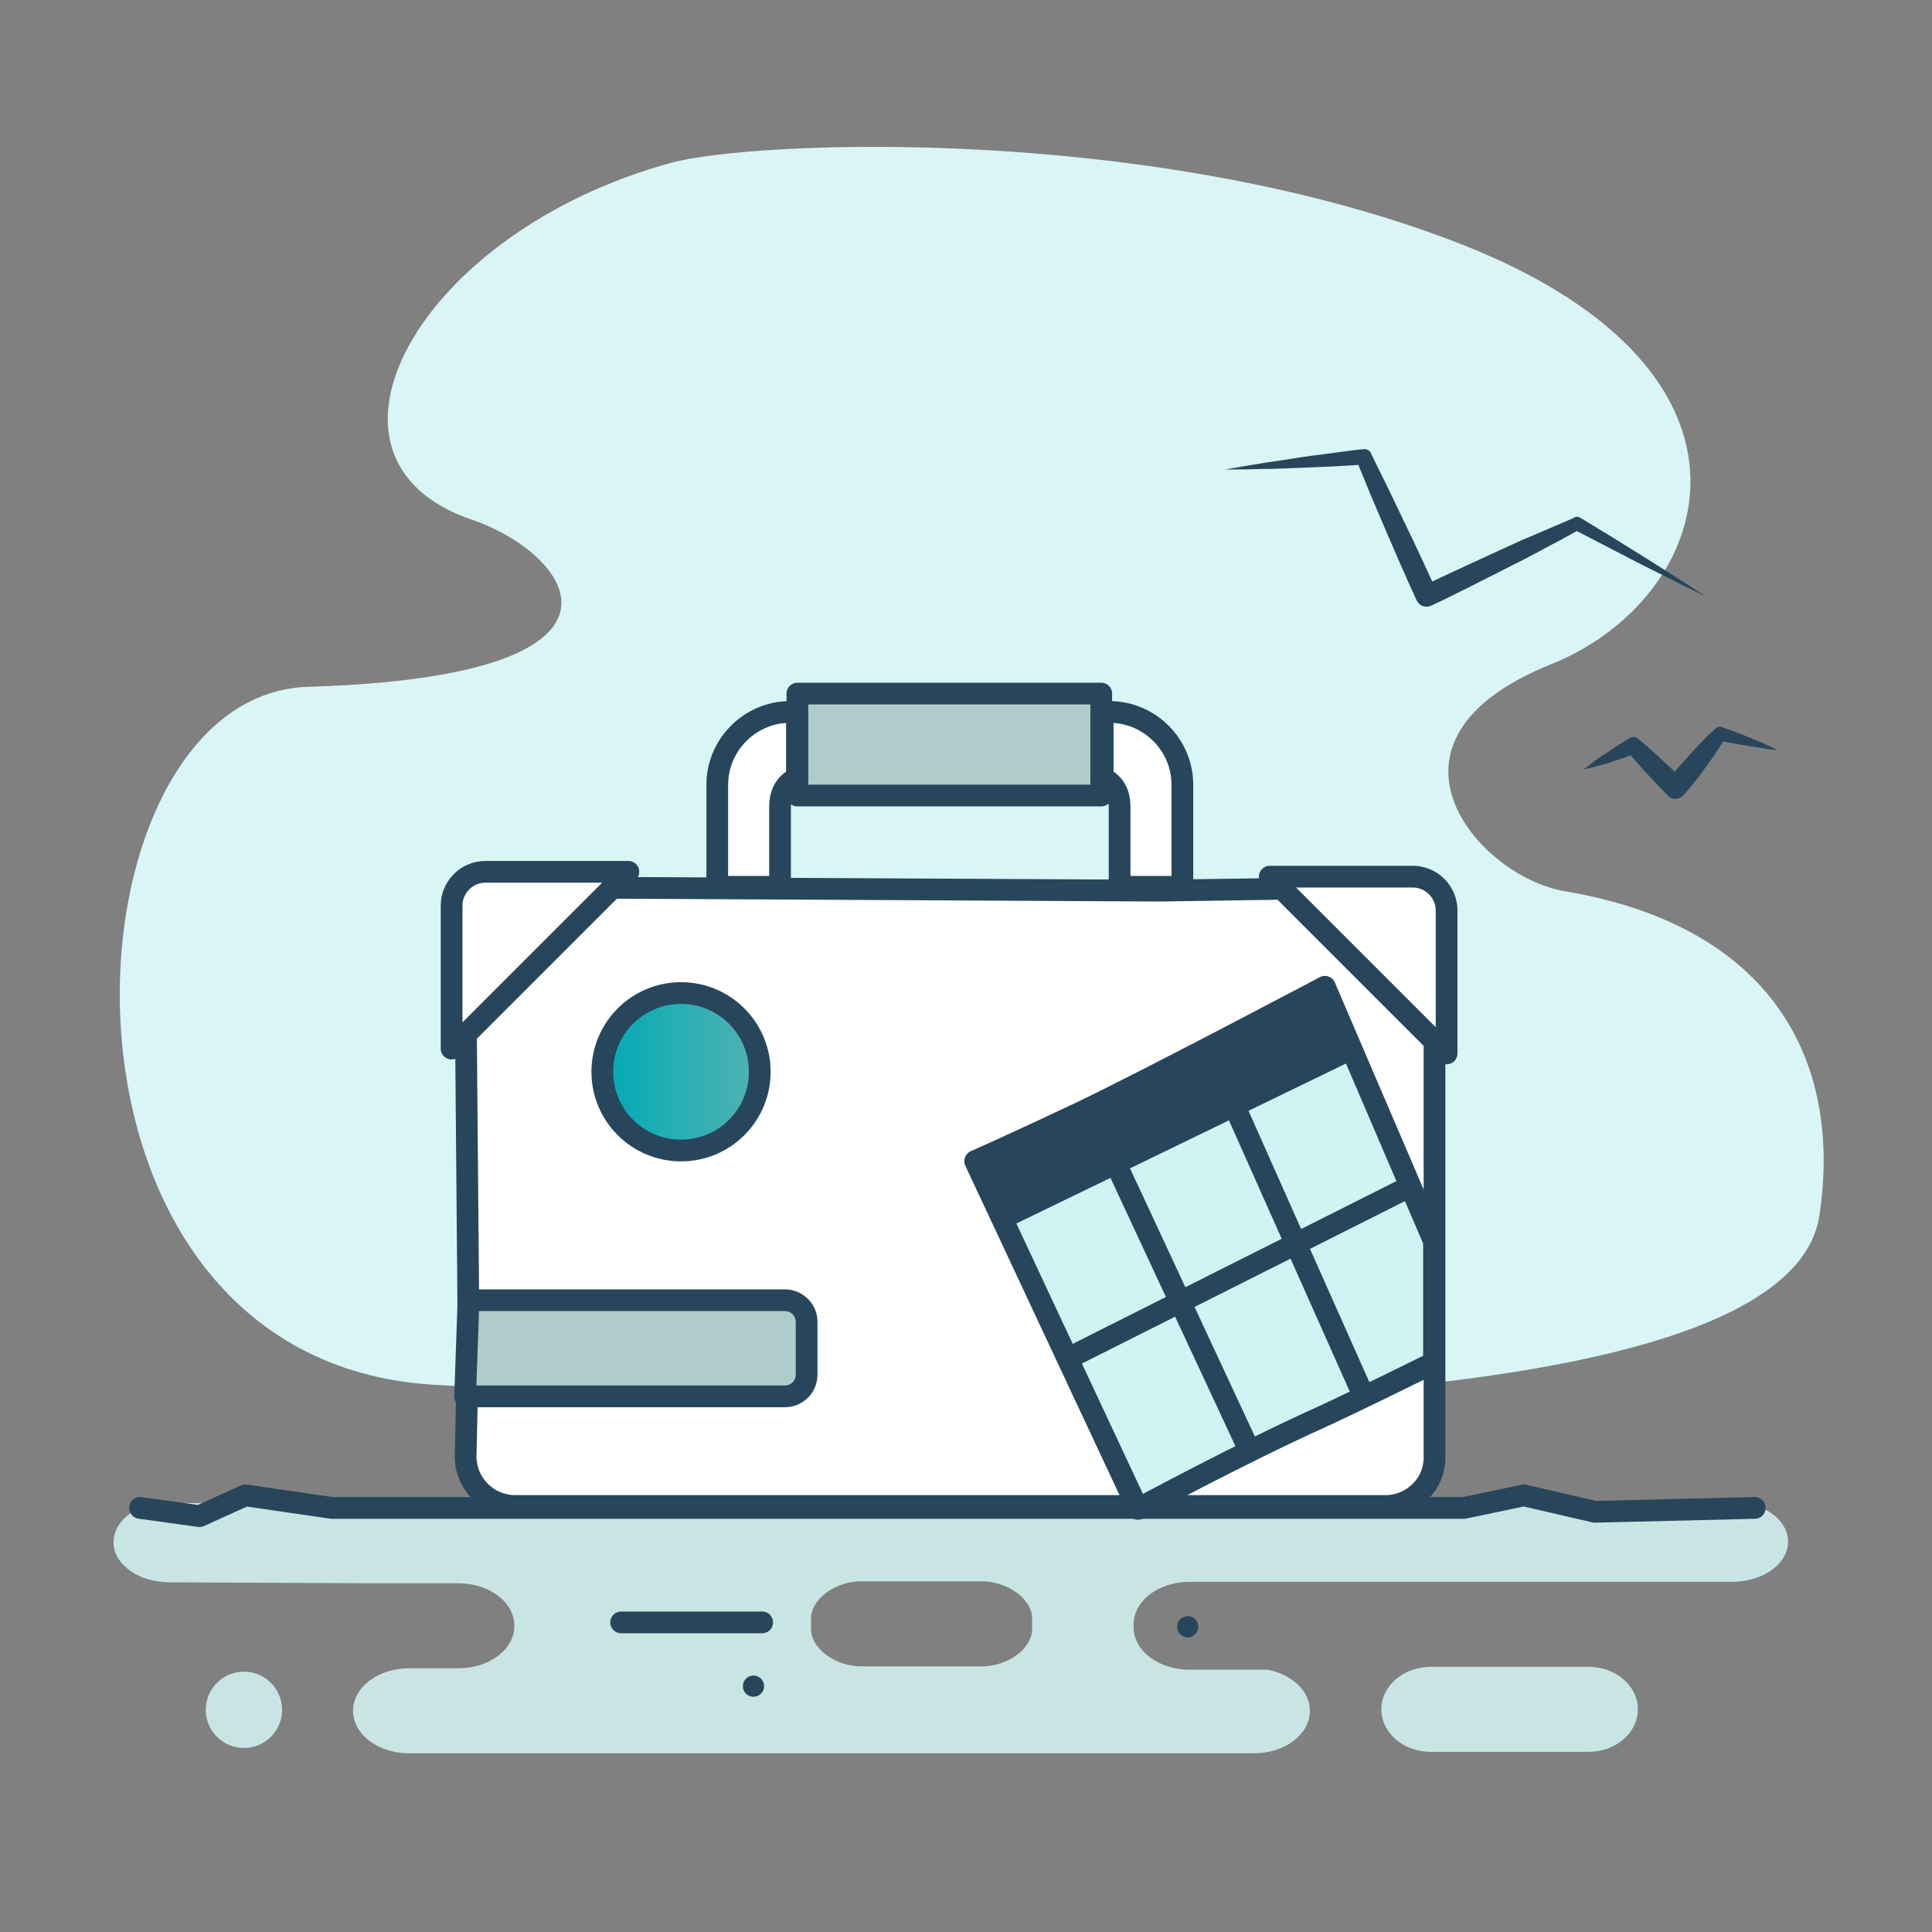 <?xml version="1.0" encoding="utf-8"?>
<!-- Generator: Adobe Illustrator 23.0.3, SVG Export Plug-In . SVG Version: 6.00 Build 0)  -->
<svg version="1.1" id="Calque_1" xmlns="http://www.w3.org/2000/svg" xmlns:xlink="http://www.w3.org/1999/xlink" x="0px" y="0px"
	 viewBox="0 0 400 400" style="enable-background:new 0 0 400 400;" xml:space="preserve">
<rect x="0" y="0" width="400" height="400" fill="#808080" stroke="none"/>
<style type="text/css">
	.st0{fill:#D9F5F6;}
	.st1{fill:#27465B;}
	.st2{fill:#C9E5E3;}
	.st3{fill:none;stroke:#27465B;stroke-width:4.5;stroke-linecap:round;stroke-linejoin:round;stroke-miterlimit:10;}
	.st4{fill:#FFFFFF;stroke:#27465B;stroke-width:4.5;stroke-linejoin:round;stroke-miterlimit:10;}
	.st5{fill:#B0CCCA;stroke:#27465B;stroke-width:4.5;stroke-linejoin:round;stroke-miterlimit:10;}
	.st6{fill:#D0F4F3;stroke:#27465B;stroke-width:4.5;stroke-linejoin:round;stroke-miterlimit:10;}
	.st7{fill:none;stroke:#27465B;stroke-width:4.5;stroke-linejoin:round;stroke-miterlimit:10;}
	.st8{fill:url(#SVGID_1_);stroke:#28465B;stroke-width:4.5;stroke-linejoin:round;stroke-miterlimit:10;}
</style>
<path class="st0" d="M303.4,50.9C239.6,25.6,156.4,29,139,33.7C86.7,47.9,60.6,95,97.7,107.6c20.8,7.1,39.3,32.4-34,34.6
	c-52.2,1.7-59.6,139.3,26.1,144.5c114.5,7,280.3,9.4,286.9-35.1c4.8-32.1-9.9-59.9-52.8-67.1c-17.8-3-42.4-31.1-2.7-47
	C354.7,124,370.4,77.7,303.4,50.9z"/>
<g>
	<path class="st1" d="M353,123.4c-2.3-1.1-4.6-2.2-6.9-3.4l-6.8-3.4c-4.5-2.3-9-4.7-13.5-7l1.3,0c-2.5,1.4-5.1,2.8-7.6,4.1
		c-2.5,1.4-5.1,2.7-7.7,4c-2.6,1.3-5.1,2.6-7.7,3.9c-2.6,1.3-5.2,2.6-7.8,3.8l0,0c-1.1,0.5-2.4,0.1-3-1.1c0,0,0,0,0,0
		c-2.2-4.8-4.3-9.6-6.4-14.5l-3.1-7.3l-3-7.3l1.7,1c-2.4,0.1-4.8,0.3-7.2,0.4c-2.4,0.1-4.8,0.2-7.2,0.3c-2.4,0.1-4.8,0.2-7.2,0.2
		c-2.4,0.1-4.8,0.1-7.3,0.1c2.4-0.4,4.8-0.8,7.1-1.2c2.4-0.4,4.8-0.7,7.2-1.1c2.4-0.4,4.8-0.7,7.2-1c2.4-0.3,4.8-0.7,7.2-0.9
		c0.7-0.1,1.3,0.3,1.6,0.9l0,0.1l3.5,7.1l3.4,7.1c2.3,4.7,4.5,9.5,6.7,14.3l-3-1.1c2.6-1.3,5.2-2.5,7.8-3.7c2.6-1.2,5.2-2.4,7.8-3.6
		c2.6-1.2,5.2-2.4,7.9-3.5c2.6-1.1,5.3-2.3,7.9-3.4l0.1-0.1c0.4-0.2,0.8-0.1,1.2,0.1c4.3,2.6,8.7,5.3,13,8l6.5,4.1
		C348.7,120.6,350.9,122,353,123.4z"/>
</g>
<g>
	<path class="st1" d="M368,155.3c-1-0.1-2.1-0.2-3.1-0.4c-1-0.2-2.1-0.3-3.1-0.5c-2.1-0.3-4.1-0.7-6.1-1.1l1.5-0.5
		c-1.3,2.1-2.6,4.1-4.1,6.1c-0.7,1-1.4,2-2.2,2.9c-0.8,1-1.5,1.9-2.3,2.8l0,0c-0.8,0.9-2.2,1.1-3.1,0.3c0,0-0.1-0.1-0.1-0.1
		c-1.5-1.5-2.9-3-4.3-4.5c-1.4-1.5-2.8-3.1-4.1-4.7l1.9,0.3c-0.9,0.3-1.8,0.7-2.7,1c-0.9,0.3-1.8,0.6-2.7,0.9
		c-0.9,0.3-1.8,0.6-2.8,0.8c-0.9,0.3-1.9,0.5-2.8,0.7c0.8-0.6,1.5-1.2,2.3-1.8c0.8-0.6,1.6-1.1,2.4-1.6c0.8-0.5,1.6-1.1,2.4-1.6
		c0.8-0.5,1.6-1,2.4-1.5c0.5-0.3,1.2-0.3,1.7,0.1l0.2,0.2c1.6,1.3,3.2,2.7,4.7,4.1c1.5,1.4,3,2.8,4.5,4.3l-3.3,0.2
		c0.7-1,1.5-1.9,2.3-2.8c0.8-0.9,1.6-1.8,2.4-2.7c1.6-1.8,3.3-3.6,5.1-5.2l0.2-0.2c0.3-0.3,0.8-0.4,1.2-0.3c2,0.7,3.9,1.4,5.8,2.2
		c1,0.4,1.9,0.8,2.9,1.2C366.1,154.4,367,154.8,368,155.3z"/>
</g>
<path class="st2" d="M296.2,345.1h32.7c5.6,0,10.2,3.9,10.2,8.8c0,4.9-4.6,8.8-10.2,8.8h-32.7c-5.6,0-10.2-3.9-10.2-8.8
	C286,349,290.6,345.1,296.2,345.1z"/>
<path class="st2" d="M77,327.8h17.9c6.4,0,11.6,3.9,11.6,8.8s-5.2,8.8-11.6,8.8H84.7c-6.4,0-11.6,3.9-11.6,8.8v0
	c0,4.9,5.2,8.8,11.6,8.8h20.9h11h20.7H201h58.6c6.4,0,11.6-3.9,11.6-8.8v0c0-4.1-3.7-7.5-8.7-8.5h-16.2c-6.4,0-11.6-3.9-11.6-8.8
	v-0.6c0-4.9,5.2-8.8,11.6-8.8h54h9.2l49.1,0c6.4,0,11.6-3.7,11.6-8.3c0-4.6-5.2-8.3-11.6-8.3h-68.1h-11l-220.1,0.3H40.3h-8.1
	c-5,0.9-8.7,4.2-8.7,8.1c0,4.6,5.2,8.3,11.6,8.3L77,327.8z M167.9,335.2c0-4.3,5.3-7.8,10.3-7.8h25.2c5,0,10.3,3.5,10.3,7.8v2
	c0,4.3-5.3,7.8-10.3,7.8h-25.2c-5,0-10.3-3.5-10.3-7.8V335.2z"/>
<circle class="st2" cx="50.5" cy="354" r="7.9"/>
<polyline class="st3" points="29,312.2 41.3,313.9 50.8,309.6 68.7,312.2 303.1,312.2 315.5,309.6 330.2,313 363.3,312.2 "/>
<path class="st4" d="M286.8,311.8H106.7c-5.7,0-10.3-4.6-10.3-10.3L97,275l-0.7-81c0-5.7,4.6-10.3,10.3-10.3l133.5,0.7l46.6-0.7
	c5.7,0,10.3,4.6,10.3,10.3v107.6C297.1,307.2,292.5,311.8,286.8,311.8z"/>
<rect x="165.1" y="143.6" class="st5" width="62.9" height="21.1"/>
<path class="st4" d="M165.1,161c-2.8,1.3-3.6,3.6-3.6,6.1v16.5l-13,0v-21.1c0-8.3,6.8-15.1,15.1-15.1h1.4V161z"/>
<path class="st4" d="M228.2,161c2.8,1.3,3.6,3.6,3.6,6.1v16.5l13,0v-21.1c0-8.3-6.8-15.1-15.1-15.1h-1.4V161z"/>
<g>
	<path class="st6" d="M274.3,204.3c0,0-35.9,19-50.5,26c-14.6,6.9-21.9,10.1-21.9,10.1l33.7,72c0,0,21.3-11.5,37.5-18.8
		c8.3-3.8,23.8-11.5,23.8-11.5l0-25.1L274.3,204.3z"/>
	<polygon class="st1" points="208.2,254.4 280.7,219.2 274.3,204.3 237.2,223.6 201.8,240.4 	"/>
	<line class="st7" x1="231.8" y1="242.6" x2="259" y2="301"/>
	<line class="st7" x1="256.3" y1="230.6" x2="282.4" y2="289.2"/>
	<line class="st7" x1="220.6" y1="281.5" x2="291.6" y2="245.8"/>
</g>
<linearGradient id="SVGID_1_" gradientUnits="userSpaceOnUse" x1="124.692" y1="221.874" x2="157.217" y2="221.874">
	<stop  offset="0" style="stop-color:#00AAB6"/>
	<stop  offset="1" style="stop-color:#52B2B2"/>
</linearGradient>
<circle class="st8" cx="141" cy="221.9" r="16.3"/>
<path class="st5" d="M97,269.2h65.5c2.5,0,4.5,2,4.5,4.5v10.9c0,2.5-2,4.5-4.5,4.5H96.3L97,269.2z"/>
<line class="st3" x1="128.6" y1="335.9" x2="157.8" y2="335.9"/>
<circle class="st1" cx="156" cy="349.1" r="2.2"/>
<circle class="st1" cx="245.9" cy="336.8" r="2.2"/>
<path class="st4" d="M130.1,180.5h-29.6c-3.9,0-7,3.2-7,7v29.6L130.1,180.5z"/>
<path class="st4" d="M262.9,181.5h29.6c3.9,0,7,3.2,7,7v29.6L262.9,181.5z"/>
</svg>
